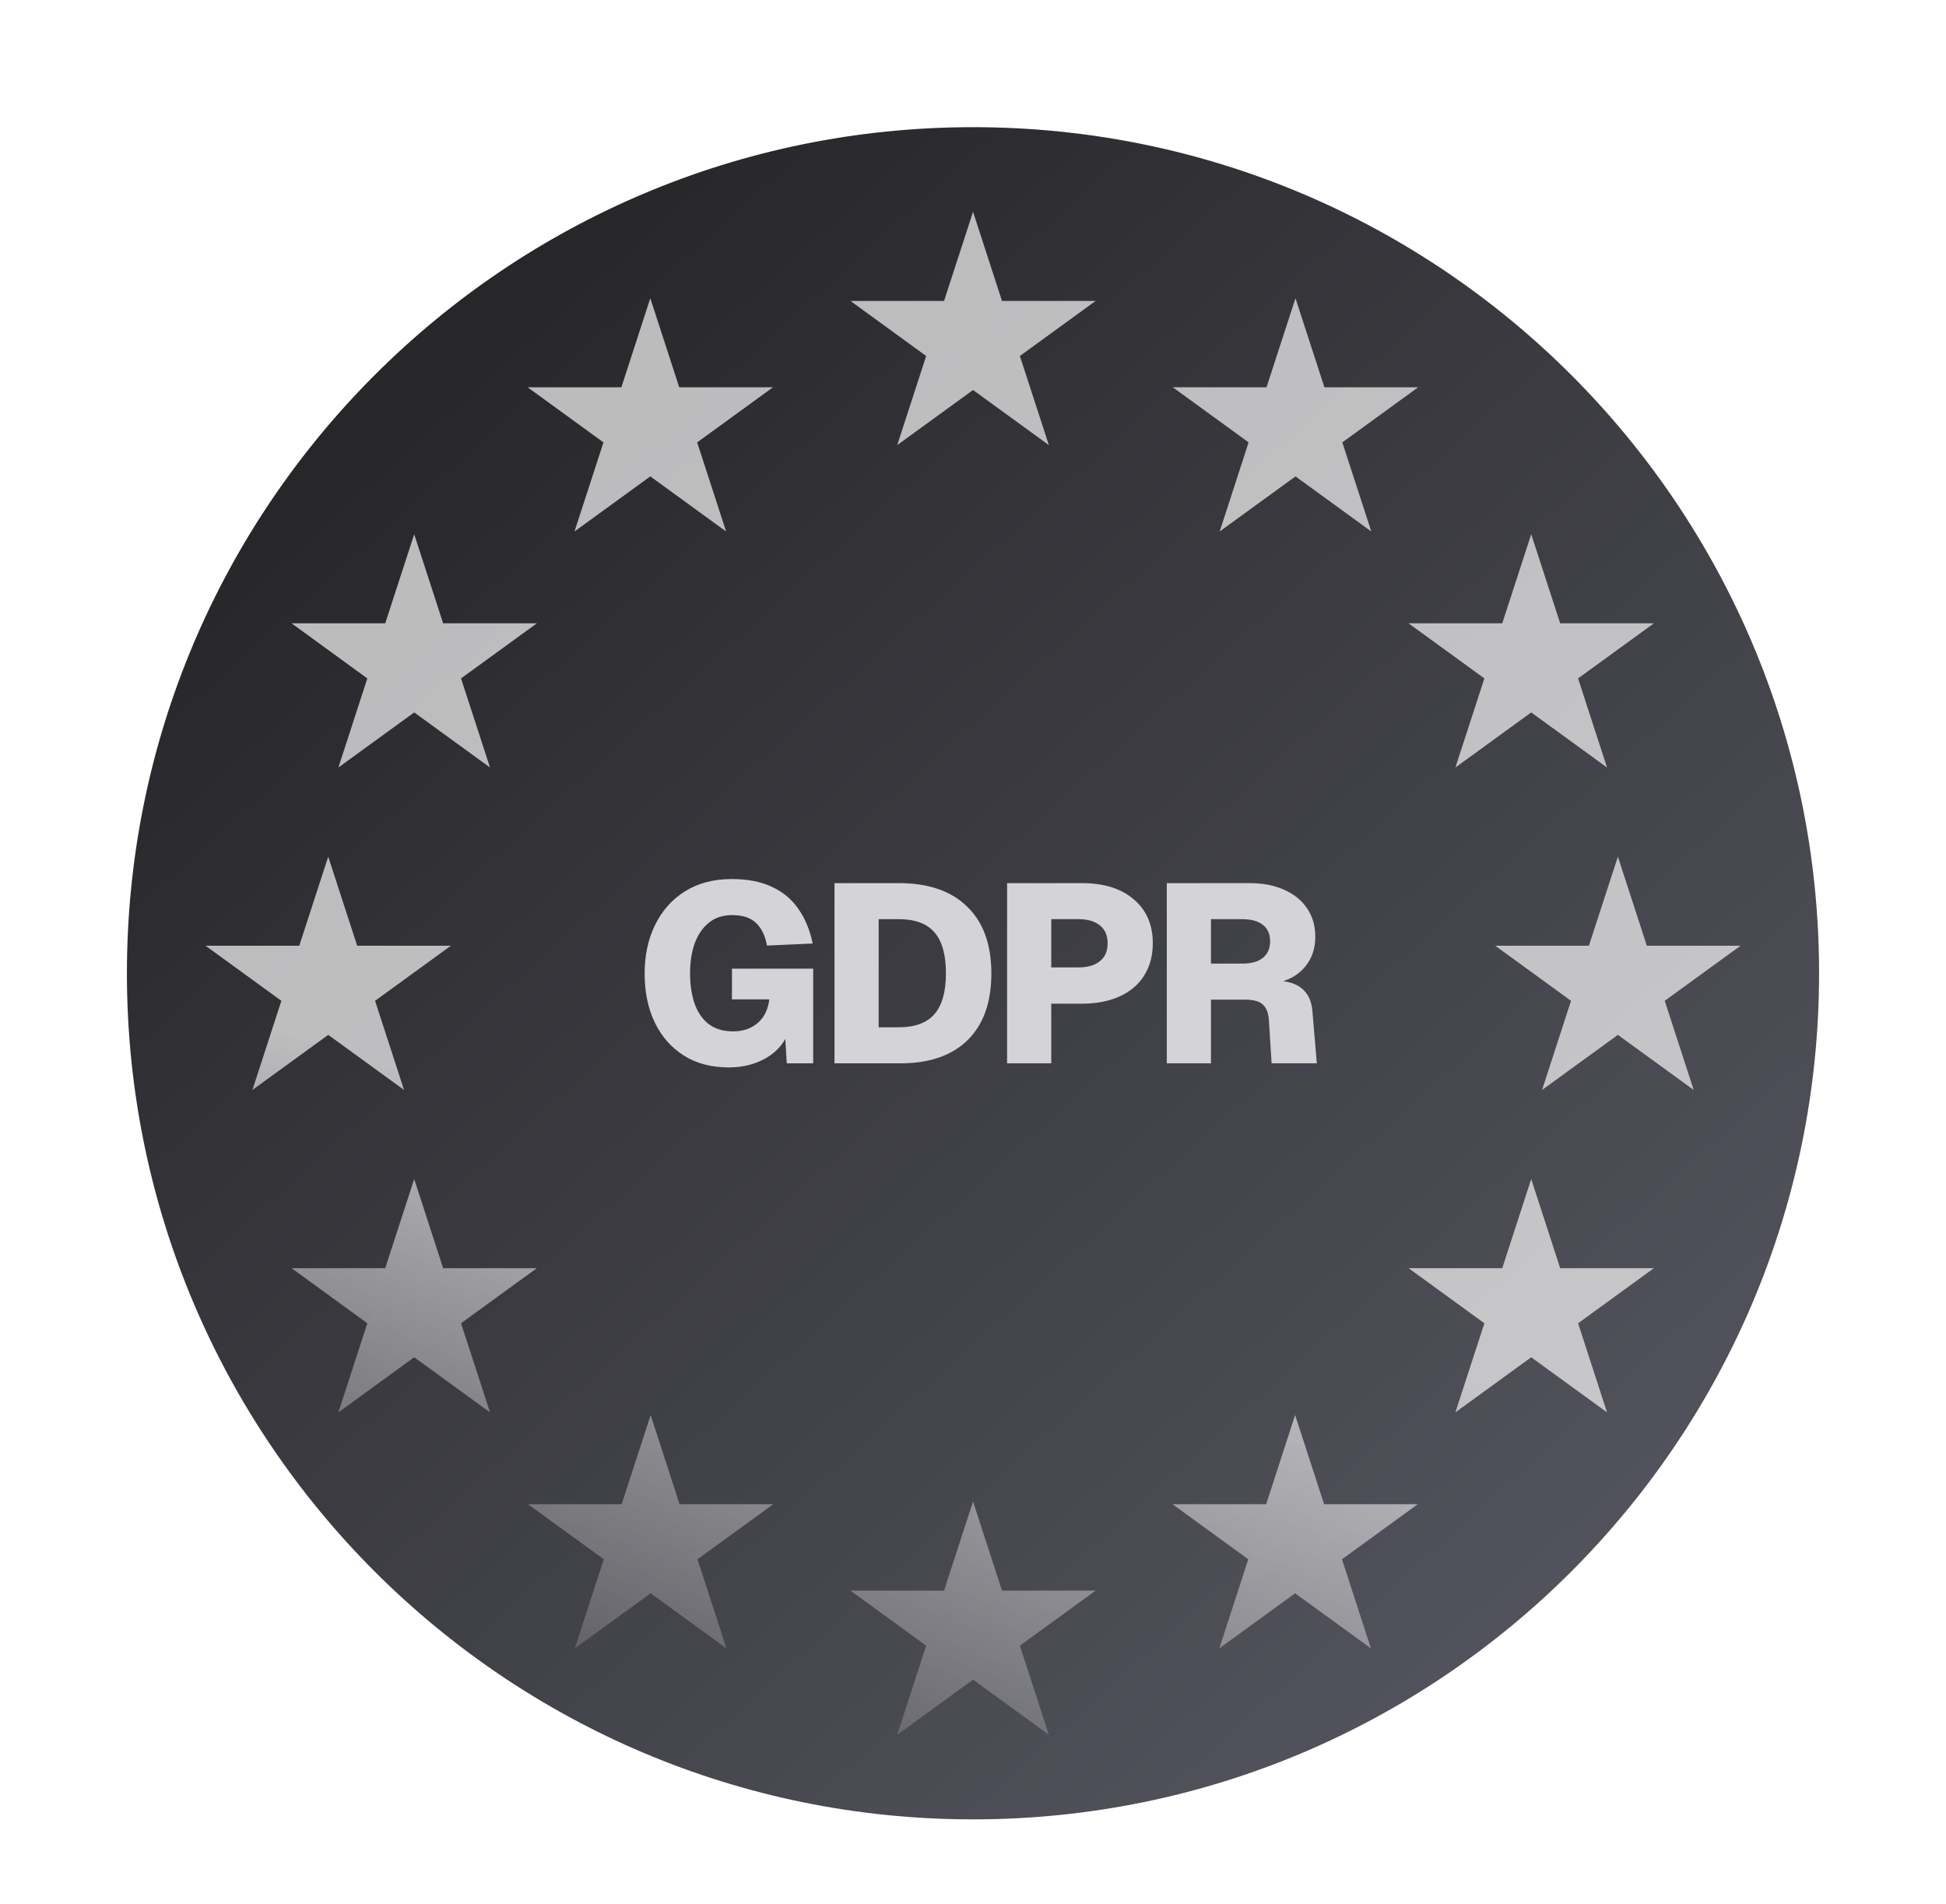 <svg width="46" height="45" viewBox="0 0 46 45" fill="none" xmlns="http://www.w3.org/2000/svg">
<g clip-path="url(#clip0_796_230)">
<g filter="url(#filter0_ddd_796_230)">
<path d="M43 20.863C43 9.818 34.046 0.863 23 0.863C11.954 0.863 3 9.818 3 20.863C3 31.909 11.954 40.863 23 40.863C34.046 40.863 43 31.909 43 20.863Z" fill="url(#paint0_linear_796_230)"/>
<path d="M30.614 31.306L31.299 33.413H33.513L31.722 34.715L32.406 36.821L30.614 35.519L28.822 36.821L29.507 34.715L27.715 33.413H29.93L30.614 31.306Z" fill="url(#paint1_linear_796_230)"/>
<path d="M23.685 35.455L23.001 33.349L22.316 35.455H20.102L21.893 36.757L21.209 38.863L23.001 37.561L24.793 38.863L24.108 36.757L25.9 35.455H23.685Z" fill="url(#paint2_linear_796_230)"/>
<path d="M23.685 4.97L23.001 2.863L22.316 4.97H20.102L21.893 6.272L21.209 8.378L23.001 7.076L24.793 8.378L24.108 6.272L25.9 4.97L23.685 4.97Z" fill="url(#paint3_linear_796_230)"/>
<path d="M30.623 4.906L31.307 7.012H33.522L31.73 8.314L32.415 10.42L30.623 9.118L28.831 10.42L29.515 8.314L27.724 7.012H29.938L30.623 4.906Z" fill="url(#paint4_linear_796_230)"/>
<path d="M16.064 33.413L15.38 31.306L14.695 33.413H12.48L14.272 34.715L13.588 36.821L15.38 35.519L17.172 36.821L16.487 34.715L18.279 33.413H16.064Z" fill="url(#paint5_linear_796_230)"/>
<path d="M36.195 10.485L36.88 12.591H39.095L37.303 13.893L37.987 15.999L36.195 14.697L34.403 15.999L35.088 13.893L33.296 12.591H35.511L36.195 10.485Z" fill="url(#paint6_linear_796_230)"/>
<path d="M10.475 27.834L9.791 25.727L9.106 27.834H6.892L8.683 29.136L7.999 31.242L9.791 29.94L11.583 31.242L10.898 29.136L12.69 27.834H10.475Z" fill="url(#paint7_linear_796_230)"/>
<path d="M38.244 18.106L38.928 20.212H41.143L39.351 21.514L40.036 23.621L38.244 22.319L36.452 23.621L37.136 21.514L35.345 20.212H37.559L38.244 18.106Z" fill="url(#paint8_linear_796_230)"/>
<path d="M8.443 20.212L7.759 18.106L7.074 20.212H4.859L6.651 21.514L5.967 23.621L7.759 22.319L9.551 23.621L8.866 21.514L10.658 20.212H8.443Z" fill="url(#paint9_linear_796_230)"/>
<path d="M36.195 25.727L36.88 27.834H39.095L37.303 29.136L37.987 31.242L36.195 29.94L34.403 31.242L35.088 29.136L33.296 27.834H35.511L36.195 25.727Z" fill="url(#paint10_linear_796_230)"/>
<path d="M10.475 12.591L9.791 10.485L9.106 12.591H6.892L8.683 13.893L7.999 15.999L9.791 14.697L11.583 15.999L10.898 13.893L12.69 12.591H10.475Z" fill="url(#paint11_linear_796_230)"/>
<path d="M16.056 7.012L15.372 4.906L14.688 7.012H12.473L14.265 8.314L13.58 10.42L15.372 9.118L17.164 10.42L16.48 8.314L18.271 7.012L16.056 7.012Z" fill="url(#paint12_linear_796_230)"/>
<path d="M17.224 23.088C16.812 23.088 16.458 22.994 16.162 22.806C15.866 22.618 15.638 22.358 15.478 22.026C15.318 21.694 15.238 21.308 15.238 20.868C15.238 20.44 15.32 20.058 15.484 19.722C15.648 19.386 15.882 19.122 16.186 18.93C16.494 18.734 16.864 18.636 17.296 18.636C17.676 18.636 17.994 18.698 18.25 18.822C18.51 18.942 18.718 19.116 18.874 19.344C19.034 19.572 19.146 19.844 19.21 20.16L18.13 20.208C18.09 19.98 18.006 19.804 17.878 19.68C17.75 19.552 17.56 19.488 17.308 19.488C17.088 19.488 16.904 19.548 16.756 19.668C16.608 19.788 16.496 19.952 16.42 20.16C16.348 20.364 16.312 20.6 16.312 20.868C16.312 21.136 16.348 21.374 16.42 21.582C16.492 21.786 16.602 21.946 16.75 22.062C16.902 22.178 17.094 22.236 17.326 22.236C17.494 22.236 17.638 22.204 17.758 22.14C17.882 22.076 17.98 21.988 18.052 21.876C18.124 21.76 18.168 21.628 18.184 21.48H17.302V20.754H19.222V22.992H18.598L18.544 22.104L18.664 22.14C18.624 22.328 18.536 22.494 18.4 22.638C18.268 22.778 18.1 22.888 17.896 22.968C17.696 23.048 17.472 23.088 17.224 23.088ZM19.726 22.992V18.732H21.244C21.948 18.732 22.488 18.918 22.864 19.29C23.244 19.658 23.434 20.184 23.434 20.868C23.434 21.548 23.248 22.072 22.876 22.44C22.504 22.808 21.972 22.992 21.28 22.992H19.726ZM20.77 22.14H21.244C21.628 22.14 21.91 22.036 22.09 21.828C22.27 21.62 22.36 21.298 22.36 20.862C22.36 20.426 22.27 20.104 22.09 19.896C21.91 19.688 21.628 19.584 21.244 19.584H20.77V22.14ZM23.806 22.992V18.732H25.57C26.094 18.732 26.504 18.86 26.8 19.116C27.1 19.368 27.25 19.714 27.25 20.154C27.25 20.446 27.182 20.7 27.046 20.916C26.914 21.128 26.722 21.292 26.47 21.408C26.218 21.524 25.918 21.582 25.57 21.582H24.85V22.992H23.806ZM24.85 20.724H25.498C25.71 20.724 25.876 20.676 25.996 20.58C26.12 20.484 26.182 20.342 26.182 20.154C26.182 19.97 26.122 19.83 26.002 19.734C25.882 19.634 25.714 19.584 25.498 19.584H24.85V20.724ZM27.581 22.992V18.732H29.531C29.847 18.732 30.121 18.784 30.353 18.888C30.589 18.992 30.771 19.14 30.899 19.332C31.027 19.52 31.091 19.742 31.091 19.998C31.091 20.198 31.051 20.374 30.971 20.526C30.891 20.678 30.779 20.804 30.635 20.904C30.495 21 30.327 21.064 30.131 21.096L30.113 21.036C30.405 21.036 30.625 21.098 30.773 21.222C30.925 21.346 31.009 21.532 31.025 21.78L31.127 22.992H30.059L29.993 21.954C29.981 21.794 29.933 21.676 29.849 21.6C29.769 21.524 29.627 21.486 29.423 21.486H28.625V22.992H27.581ZM28.625 20.634H29.369C29.581 20.634 29.743 20.588 29.855 20.496C29.967 20.404 30.023 20.274 30.023 20.106C30.023 19.934 29.965 19.804 29.849 19.716C29.737 19.628 29.573 19.584 29.357 19.584H28.625V20.634Z" fill="#D4D4D8"/>
</g>
</g>
<defs>
<filter id="filter0_ddd_796_230" x="0.143" y="-0.565" width="45.714" height="45.714" filterUnits="userSpaceOnUse" color-interpolation-filters="sRGB">
<feFlood flood-opacity="0" result="BackgroundImageFix"/>
<feColorMatrix in="SourceAlpha" type="matrix" values="0 0 0 0 0 0 0 0 0 0 0 0 0 0 0 0 0 0 127 0" result="hardAlpha"/>
<feOffset dy="0.714"/>
<feGaussianBlur stdDeviation="0.357"/>
<feColorMatrix type="matrix" values="0 0 0 0 0 0 0 0 0 0 0 0 0 0 0 0 0 0 0.06 0"/>
<feBlend mode="normal" in2="BackgroundImageFix" result="effect1_dropShadow_796_230"/>
<feColorMatrix in="SourceAlpha" type="matrix" values="0 0 0 0 0 0 0 0 0 0 0 0 0 0 0 0 0 0 127 0" result="hardAlpha"/>
<feOffset dy="1.429"/>
<feGaussianBlur stdDeviation="1.429"/>
<feColorMatrix type="matrix" values="0 0 0 0 0 0 0 0 0 0 0 0 0 0 0 0 0 0 0.1 0"/>
<feBlend mode="normal" in2="effect1_dropShadow_796_230" result="effect2_dropShadow_796_230"/>
<feColorMatrix in="SourceAlpha" type="matrix" values="0 0 0 0 0 0 0 0 0 0 0 0 0 0 0 0 0 0 127 0" result="hardAlpha"/>
<feOffset/>
<feColorMatrix type="matrix" values="0 0 0 0 0.063 0 0 0 0 0.094 0 0 0 0 0.157 0 0 0 0.08 0"/>
<feBlend mode="normal" in2="effect2_dropShadow_796_230" result="effect3_dropShadow_796_230"/>
<feBlend mode="normal" in="SourceGraphic" in2="effect3_dropShadow_796_230" result="shape"/>
</filter>
<linearGradient id="paint0_linear_796_230" x1="9.888" y1="6.554" x2="36.045" y2="35.577" gradientUnits="userSpaceOnUse">
<stop stop-color="#27272A"/>
<stop offset="1" stop-color="#52525C"/>
</linearGradient>
<linearGradient id="paint1_linear_796_230" x1="15.886" y1="51.131" x2="29.511" y2="5.364" gradientUnits="userSpaceOnUse">
<stop offset="0.189" stop-color="#FAFAFA" stop-opacity="0"/>
<stop offset="0.526" stop-color="#FAFAFA" stop-opacity="0.7"/>
</linearGradient>
<linearGradient id="paint2_linear_796_230" x1="15.886" y1="51.132" x2="29.511" y2="5.364" gradientUnits="userSpaceOnUse">
<stop offset="0.189" stop-color="#FAFAFA" stop-opacity="0"/>
<stop offset="0.526" stop-color="#FAFAFA" stop-opacity="0.7"/>
</linearGradient>
<linearGradient id="paint3_linear_796_230" x1="15.886" y1="51.132" x2="29.511" y2="5.364" gradientUnits="userSpaceOnUse">
<stop offset="0.189" stop-color="#FAFAFA" stop-opacity="0"/>
<stop offset="0.526" stop-color="#FAFAFA" stop-opacity="0.7"/>
</linearGradient>
<linearGradient id="paint4_linear_796_230" x1="15.887" y1="51.132" x2="29.512" y2="5.364" gradientUnits="userSpaceOnUse">
<stop offset="0.189" stop-color="#FAFAFA" stop-opacity="0"/>
<stop offset="0.526" stop-color="#FAFAFA" stop-opacity="0.7"/>
</linearGradient>
<linearGradient id="paint5_linear_796_230" x1="15.886" y1="51.131" x2="29.511" y2="5.364" gradientUnits="userSpaceOnUse">
<stop offset="0.189" stop-color="#FAFAFA" stop-opacity="0"/>
<stop offset="0.526" stop-color="#FAFAFA" stop-opacity="0.7"/>
</linearGradient>
<linearGradient id="paint6_linear_796_230" x1="15.886" y1="51.132" x2="29.511" y2="5.364" gradientUnits="userSpaceOnUse">
<stop offset="0.189" stop-color="#FAFAFA" stop-opacity="0"/>
<stop offset="0.526" stop-color="#FAFAFA" stop-opacity="0.7"/>
</linearGradient>
<linearGradient id="paint7_linear_796_230" x1="15.886" y1="51.132" x2="29.512" y2="5.364" gradientUnits="userSpaceOnUse">
<stop offset="0.189" stop-color="#FAFAFA" stop-opacity="0"/>
<stop offset="0.526" stop-color="#FAFAFA" stop-opacity="0.7"/>
</linearGradient>
<linearGradient id="paint8_linear_796_230" x1="15.886" y1="51.132" x2="29.512" y2="5.364" gradientUnits="userSpaceOnUse">
<stop offset="0.189" stop-color="#FAFAFA" stop-opacity="0"/>
<stop offset="0.526" stop-color="#FAFAFA" stop-opacity="0.7"/>
</linearGradient>
<linearGradient id="paint9_linear_796_230" x1="15.886" y1="51.132" x2="29.512" y2="5.364" gradientUnits="userSpaceOnUse">
<stop offset="0.189" stop-color="#FAFAFA" stop-opacity="0"/>
<stop offset="0.526" stop-color="#FAFAFA" stop-opacity="0.7"/>
</linearGradient>
<linearGradient id="paint10_linear_796_230" x1="15.886" y1="51.132" x2="29.511" y2="5.364" gradientUnits="userSpaceOnUse">
<stop offset="0.189" stop-color="#FAFAFA" stop-opacity="0"/>
<stop offset="0.526" stop-color="#FAFAFA" stop-opacity="0.7"/>
</linearGradient>
<linearGradient id="paint11_linear_796_230" x1="15.886" y1="51.132" x2="29.512" y2="5.364" gradientUnits="userSpaceOnUse">
<stop offset="0.189" stop-color="#FAFAFA" stop-opacity="0"/>
<stop offset="0.526" stop-color="#FAFAFA" stop-opacity="0.7"/>
</linearGradient>
<linearGradient id="paint12_linear_796_230" x1="15.886" y1="51.132" x2="29.512" y2="5.364" gradientUnits="userSpaceOnUse">
<stop offset="0.189" stop-color="#FAFAFA" stop-opacity="0"/>
<stop offset="0.526" stop-color="#FAFAFA" stop-opacity="0.7"/>
</linearGradient>
<clipPath id="clip0_796_230">
<rect width="46" height="45" fill="white"/>
</clipPath>
</defs>
</svg>
